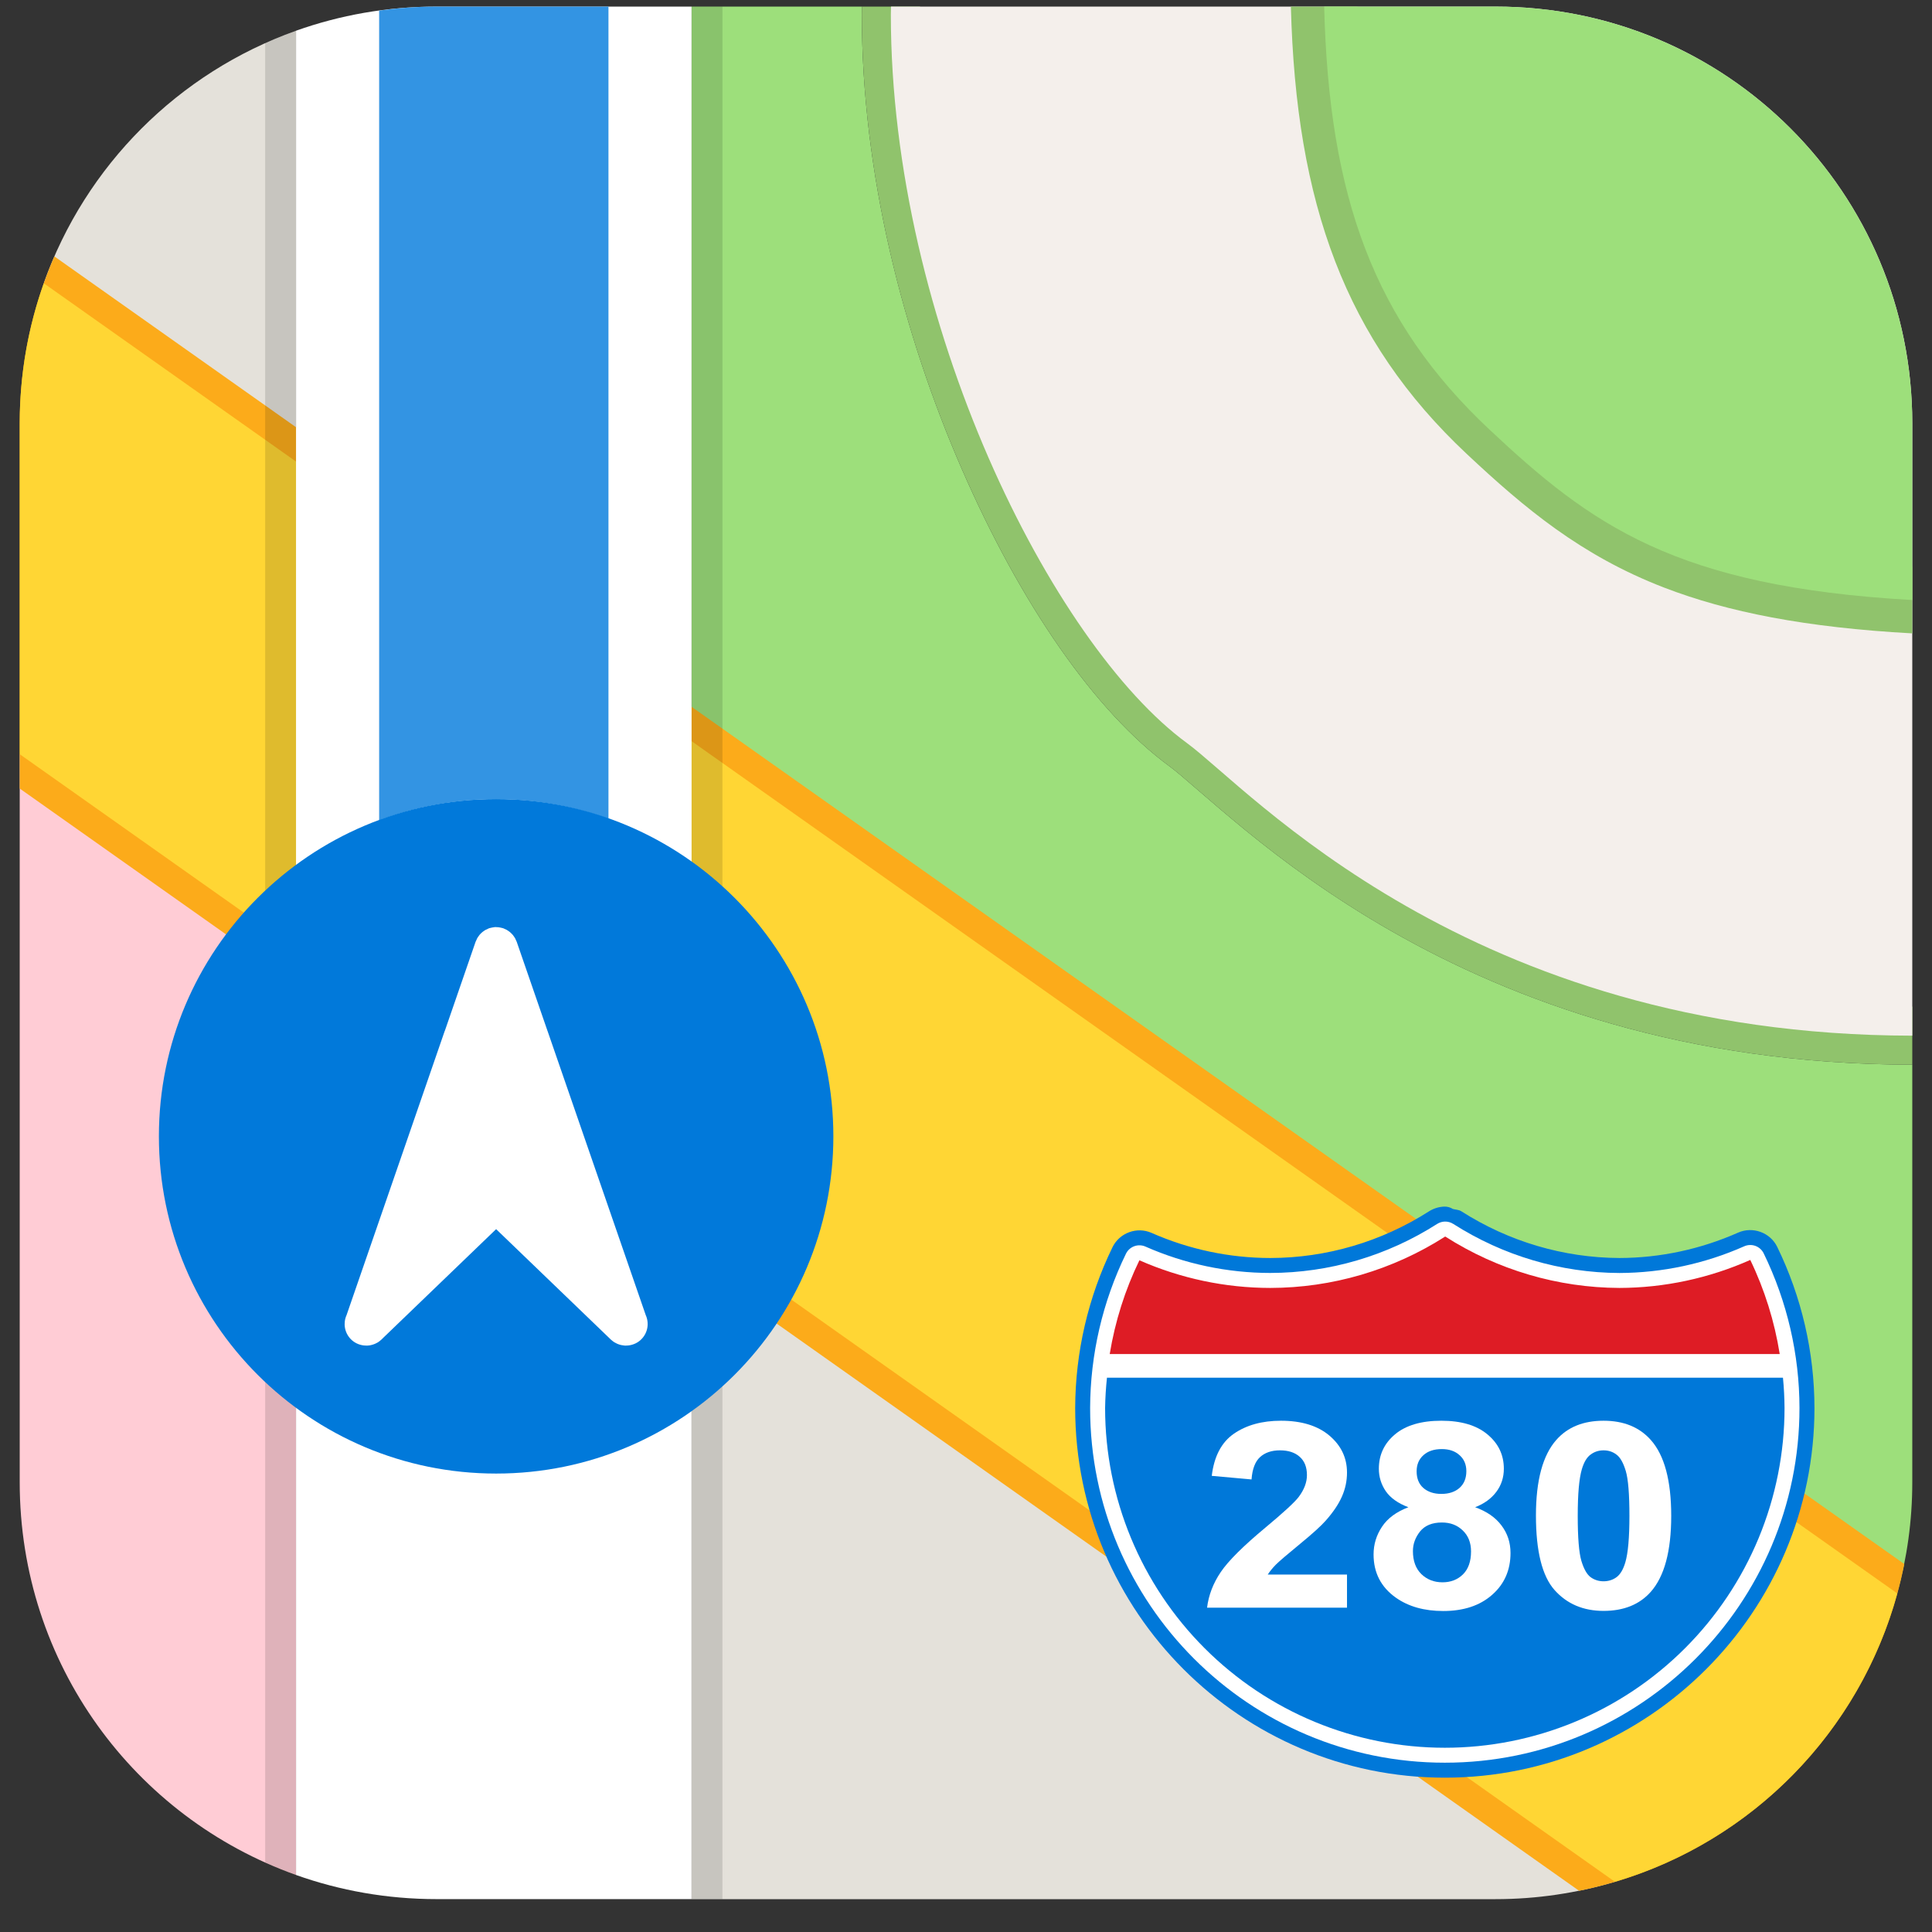 <svg width="49" height="49" viewBox="0 0 49 49" fill="none" xmlns="http://www.w3.org/2000/svg">
<rect x="0" y="0" width="49" height="49" fill="#333333" stroke="none"/>
<g clip-path="url(#clip0_99_1112)">
<path d="M17.54 31.173V48.167H37.929C38.983 48.167 39.998 48.011 40.957 47.726L17.54 31.173Z" fill="#E4E1DA"/>
<path d="M0.5 19.128V37.595C0.5 42.2 3.416 46.097 7.508 47.553V24.082L0.5 19.128Z" fill="#FFCCD5"/>
<path d="M7.508 0.78C4.525 1.841 2.169 4.2 1.11 7.183L7.508 11.706V0.78Z" fill="#E4E1DA"/>
<path d="M17.54 0.167V18.797L48.118 40.412C48.365 39.516 48.5 38.572 48.5 37.595V27.003C42.735 26.996 38.392 25.385 35.309 23.626C33.764 22.745 32.533 21.827 31.594 21.061C30.654 20.295 29.973 19.663 29.673 19.444C27.767 18.05 25.88 15.307 24.394 11.895C22.908 8.483 21.858 4.405 21.858 0.37C21.858 0.302 21.861 0.235 21.862 0.167H17.54Z" fill="#9DDF7B"/>
<path d="M1.379 6.503C0.815 7.799 0.5 9.23 0.5 10.738V19.999L40.05 47.955C44.214 47.113 47.474 43.839 48.297 39.667L1.379 6.503Z" fill="#FCAB1A"/>
<path d="M1.11 7.184C0.716 8.294 0.5 9.489 0.5 10.738V19.128L40.959 47.727C44.44 46.694 47.158 43.925 48.12 40.413L1.11 7.184Z" fill="#FFD634"/>
<path opacity="0.125" d="M11.071 0.167C9.52 0.167 8.05 0.5 6.725 1.096V47.237C8.05 47.833 9.52 48.166 11.071 48.166H18.323V0.167H11.071Z" fill="black"/>
<path d="M11.071 0.167C9.82 0.167 8.621 0.383 7.508 0.779V47.554C8.621 47.95 9.82 48.166 11.071 48.166H17.54V0.167H11.071Z" fill="white"/>
<path d="M21.861 0.167C21.861 0.235 21.858 0.302 21.858 0.37C21.858 4.405 22.907 8.483 24.394 11.895C25.88 15.307 27.767 18.05 29.673 19.444C29.973 19.663 30.654 20.295 31.594 21.061C32.533 21.827 33.763 22.745 35.308 23.626C38.391 25.385 42.735 26.996 48.5 27.003V25.53C43.008 25.523 38.942 24.004 36.038 22.348C34.583 21.517 33.421 20.652 32.523 19.92C31.625 19.188 31.025 18.607 30.543 18.255C29.027 17.146 27.158 14.556 25.743 11.307C24.328 8.058 23.331 4.148 23.331 0.37C23.331 0.302 23.333 0.235 23.334 0.167H21.861Z" fill="#90C36C"/>
<path d="M22.598 0.167C22.597 0.234 22.594 0.302 22.594 0.37C22.594 8.183 26.686 16.346 30.108 18.849C31.669 19.991 37.23 26.252 48.5 26.267V10.738C48.5 4.881 43.785 0.167 37.929 0.167H22.598Z" fill="#F4EFEB"/>
<path d="M32.74 0.167C32.869 5.163 34.121 8.624 37.196 11.509C38.67 12.892 40.101 14.09 42.201 14.901C43.818 15.525 45.803 15.916 48.5 16.064V14.371C45.977 14.226 44.196 13.859 42.809 13.324C40.984 12.619 39.784 11.621 38.351 10.277C35.593 7.688 34.541 4.872 34.428 0.167H32.74Z" fill="#90C36C"/>
<path d="M33.584 0.167C33.705 5.017 34.857 8.156 37.774 10.893C40.34 13.3 42.478 14.88 48.5 15.218V10.738C48.5 4.881 43.785 0.167 37.929 0.167H33.584Z" fill="#9DDF7B"/>
<path d="M11.071 0.167C10.577 0.167 10.092 0.203 9.616 0.268V20.804C10.566 20.451 11.57 20.269 12.583 20.267C13.554 20.27 14.517 20.439 15.432 20.766V0.167H11.071Z" fill="#3394E3"/>
<path d="M36.631 30.602C36.494 30.607 36.361 30.648 36.245 30.721C35.035 31.494 33.641 31.904 32.217 31.906C31.182 31.905 30.156 31.688 29.204 31.268C28.834 31.105 28.393 31.268 28.216 31.631C27.597 32.902 27.274 34.296 27.269 35.709V35.712C27.27 40.88 31.475 45.086 36.644 45.086C41.813 45.086 46.019 40.88 46.019 35.711C46.019 35.71 46.019 35.709 46.019 35.709C46.017 34.293 45.694 32.896 45.074 31.623C44.897 31.259 44.453 31.098 44.083 31.262C43.133 31.683 42.109 31.903 41.074 31.906C39.657 31.9 38.269 31.491 37.063 30.721C36.999 30.68 36.92 30.682 36.848 30.662C36.783 30.621 36.708 30.6 36.631 30.602Z" fill="#0078D9"/>
<path d="M36.642 30.982C36.574 30.984 36.508 31.005 36.45 31.041C35.179 31.853 33.713 32.283 32.216 32.285C31.128 32.284 30.051 32.057 29.051 31.616C28.962 31.577 28.86 31.573 28.768 31.607C28.675 31.641 28.6 31.709 28.557 31.797C27.963 33.016 27.653 34.353 27.648 35.709C27.648 35.71 27.648 35.71 27.648 35.711C27.648 40.675 31.68 44.706 36.644 44.706C41.608 44.706 45.639 40.675 45.639 35.711V35.71C45.637 34.352 45.327 33.011 44.732 31.79C44.689 31.701 44.614 31.633 44.521 31.599C44.429 31.566 44.327 31.569 44.237 31.609C43.238 32.052 42.161 32.282 41.072 32.286C39.583 32.28 38.124 31.849 36.859 31.042C36.794 31 36.719 30.98 36.642 30.982V30.982Z" fill="white"/>
<path d="M36.654 31.361C35.323 32.212 33.785 32.663 32.216 32.665C31.075 32.664 29.946 32.425 28.898 31.964C28.533 32.716 28.28 33.517 28.145 34.342H45.138C45.006 33.514 44.755 32.71 44.391 31.955C43.343 32.42 42.214 32.662 41.072 32.665C39.51 32.659 37.98 32.208 36.654 31.361Z" fill="#DE1C25"/>
<path d="M28.075 34.942C28.048 35.197 28.032 35.454 28.028 35.711C28.028 37.996 28.936 40.187 30.552 41.803C32.167 43.419 34.359 44.327 36.644 44.327C37.776 44.327 38.896 44.104 39.941 43.671C40.987 43.238 41.936 42.603 42.736 41.803C43.536 41.003 44.171 40.053 44.604 39.008C45.037 37.962 45.26 36.842 45.26 35.711C45.258 35.454 45.245 35.197 45.22 34.942H28.075Z" fill="#0078D9"/>
<path d="M34.163 39.934V40.775H30.614C30.653 40.457 30.768 40.157 30.96 39.873C31.152 39.588 31.532 39.21 32.099 38.739C32.555 38.359 32.835 38.102 32.938 37.966C33.078 37.779 33.147 37.595 33.147 37.412C33.147 37.21 33.086 37.056 32.964 36.948C32.843 36.839 32.676 36.784 32.463 36.784C32.251 36.784 32.083 36.841 31.958 36.955C31.833 37.069 31.761 37.258 31.742 37.522L30.733 37.431C30.793 36.933 30.982 36.576 31.299 36.359C31.616 36.142 32.012 36.033 32.488 36.033C33.009 36.033 33.419 36.159 33.717 36.41C34.014 36.662 34.163 36.974 34.163 37.348C34.163 37.56 34.12 37.763 34.034 37.957C33.95 38.148 33.815 38.349 33.63 38.559C33.508 38.699 33.287 38.899 32.967 39.161C32.648 39.423 32.445 39.597 32.358 39.683C32.274 39.769 32.206 39.853 32.153 39.934H34.163Z" fill="white"/>
<path d="M35.72 38.227C35.458 38.128 35.267 37.993 35.147 37.821C35.029 37.647 34.971 37.457 34.971 37.251C34.971 36.899 35.107 36.608 35.381 36.378C35.657 36.148 36.049 36.033 36.556 36.033C37.058 36.033 37.447 36.148 37.723 36.378C38.002 36.608 38.141 36.899 38.141 37.251C38.141 37.47 38.078 37.666 37.95 37.837C37.823 38.007 37.644 38.137 37.413 38.227C37.706 38.332 37.929 38.486 38.08 38.688C38.234 38.89 38.31 39.123 38.31 39.387C38.31 39.823 38.154 40.177 37.842 40.45C37.532 40.723 37.119 40.859 36.603 40.859C36.122 40.859 35.722 40.746 35.403 40.521C35.026 40.254 34.837 39.889 34.837 39.425C34.837 39.17 34.908 38.936 35.05 38.723C35.191 38.508 35.415 38.343 35.72 38.227ZM35.929 37.316C35.929 37.496 35.985 37.637 36.098 37.737C36.214 37.838 36.366 37.889 36.556 37.889C36.748 37.889 36.902 37.838 37.017 37.737C37.132 37.634 37.19 37.493 37.19 37.312C37.19 37.143 37.132 37.007 37.017 36.906C36.904 36.803 36.754 36.752 36.567 36.752C36.372 36.752 36.217 36.803 36.102 36.906C35.986 37.01 35.929 37.146 35.929 37.316ZM35.835 39.339C35.835 39.588 35.906 39.782 36.048 39.922C36.192 40.061 36.371 40.131 36.585 40.131C36.794 40.131 36.967 40.064 37.103 39.931C37.24 39.796 37.309 39.602 37.309 39.348C37.309 39.127 37.239 38.95 37.1 38.817C36.961 38.681 36.784 38.614 36.57 38.614C36.323 38.614 36.138 38.69 36.015 38.842C35.895 38.995 35.835 39.16 35.835 39.339Z" fill="white"/>
<path d="M40.67 36.033C41.182 36.033 41.582 36.197 41.87 36.523C42.214 36.91 42.386 37.551 42.386 38.446C42.386 39.34 42.213 39.982 41.867 40.373C41.581 40.695 41.182 40.856 40.67 40.856C40.157 40.856 39.742 40.68 39.427 40.327C39.113 39.973 38.955 39.343 38.955 38.437C38.955 37.547 39.128 36.907 39.474 36.517C39.76 36.194 40.159 36.033 40.67 36.033ZM40.67 36.784C40.548 36.784 40.439 36.819 40.343 36.89C40.246 36.959 40.172 37.084 40.119 37.264C40.05 37.498 40.015 37.892 40.015 38.446C40.015 39 40.046 39.381 40.108 39.59C40.171 39.796 40.249 39.933 40.343 40.002C40.439 40.071 40.548 40.105 40.67 40.105C40.793 40.105 40.902 40.071 40.998 40.002C41.094 39.931 41.169 39.806 41.222 39.625C41.291 39.393 41.326 39 41.326 38.446C41.326 37.892 41.295 37.512 41.233 37.306C41.17 37.097 41.091 36.959 40.995 36.89C40.901 36.819 40.793 36.784 40.67 36.784Z" fill="white"/>
<path d="M12.583 37.373C17.307 37.373 21.136 33.544 21.136 28.82C21.136 24.096 17.307 20.267 12.583 20.267C7.859 20.267 4.03 24.096 4.03 28.82C4.03 33.544 7.859 37.373 12.583 37.373Z" fill="#0179DA"/>
<path d="M12.546 23.514C12.54 23.514 12.534 23.516 12.528 23.517C12.513 23.518 12.498 23.521 12.483 23.524C12.461 23.528 12.439 23.533 12.418 23.539C12.413 23.541 12.408 23.541 12.404 23.543C12.396 23.546 12.39 23.55 12.382 23.553C12.36 23.561 12.339 23.571 12.319 23.582C12.305 23.59 12.292 23.598 12.28 23.606C12.264 23.616 12.25 23.627 12.236 23.638C12.221 23.65 12.207 23.663 12.193 23.677C12.182 23.688 12.171 23.7 12.161 23.712C12.148 23.728 12.136 23.744 12.125 23.762C12.117 23.774 12.11 23.786 12.102 23.798C12.091 23.818 12.082 23.839 12.074 23.861C12.071 23.868 12.066 23.875 12.063 23.883L11.284 26.139C11.281 26.142 11.281 26.145 11.279 26.148L10.696 27.836L10.302 28.977L8.79 33.353C8.7 33.552 8.733 33.793 8.894 33.961C8.985 34.055 9.101 34.108 9.222 34.123C9.222 34.123 9.224 34.123 9.224 34.123C9.256 34.127 9.288 34.128 9.32 34.127C9.329 34.127 9.338 34.125 9.347 34.125C9.37 34.123 9.393 34.119 9.416 34.113C9.431 34.11 9.445 34.106 9.46 34.101C9.477 34.096 9.494 34.09 9.511 34.082C9.53 34.074 9.548 34.065 9.566 34.055C9.576 34.049 9.587 34.043 9.597 34.036C9.621 34.02 9.644 34.002 9.665 33.982C9.667 33.98 9.67 33.978 9.673 33.976L9.704 33.946V33.945L12.583 31.174L15.462 33.945C15.465 33.948 15.468 33.95 15.47 33.953L15.494 33.976C15.496 33.978 15.499 33.979 15.502 33.982C15.523 34.001 15.546 34.02 15.57 34.036C15.58 34.042 15.591 34.048 15.601 34.054C15.619 34.065 15.637 34.074 15.656 34.082C15.673 34.089 15.69 34.096 15.707 34.101C15.722 34.105 15.736 34.11 15.751 34.113C15.773 34.118 15.796 34.122 15.819 34.124C15.828 34.125 15.838 34.127 15.847 34.127C15.879 34.128 15.911 34.127 15.943 34.123C15.943 34.123 15.945 34.123 15.945 34.123C16.066 34.107 16.182 34.055 16.273 33.96C16.434 33.793 16.467 33.552 16.377 33.353L13.887 26.148C13.887 26.146 13.885 26.143 13.884 26.141L13.104 23.883C13.101 23.874 13.096 23.866 13.092 23.858C13.084 23.838 13.075 23.819 13.066 23.8C13.058 23.787 13.05 23.774 13.041 23.761C13.03 23.744 13.019 23.728 13.006 23.712C12.995 23.699 12.984 23.687 12.972 23.676C12.96 23.663 12.947 23.651 12.933 23.64C12.918 23.627 12.902 23.616 12.885 23.605C12.873 23.597 12.861 23.589 12.848 23.582C12.828 23.571 12.806 23.562 12.785 23.553C12.777 23.55 12.771 23.546 12.763 23.543C12.758 23.541 12.754 23.541 12.749 23.539C12.728 23.533 12.706 23.528 12.684 23.524C12.669 23.521 12.654 23.518 12.639 23.517C12.621 23.515 12.602 23.514 12.584 23.514C12.572 23.514 12.559 23.512 12.547 23.513L12.546 23.514Z" fill="white"/>
<path opacity="0.24" d="M48.118 40.412C48.106 40.459 48.093 40.505 48.08 40.551C48.093 40.505 48.107 40.459 48.12 40.413L48.118 40.412Z" fill="black"/>
<path opacity="0.24" d="M40.957 47.726L40.959 47.727C41.06 47.697 41.161 47.666 41.26 47.633C41.16 47.666 41.059 47.696 40.958 47.726L40.957 47.726Z" fill="black"/>
</g>
<defs>
<clipPath id="clip0_99_1112">
<rect width="48" height="48" fill="white" transform="translate(0.5 0.167)"/>
</clipPath>
</defs>
</svg>
